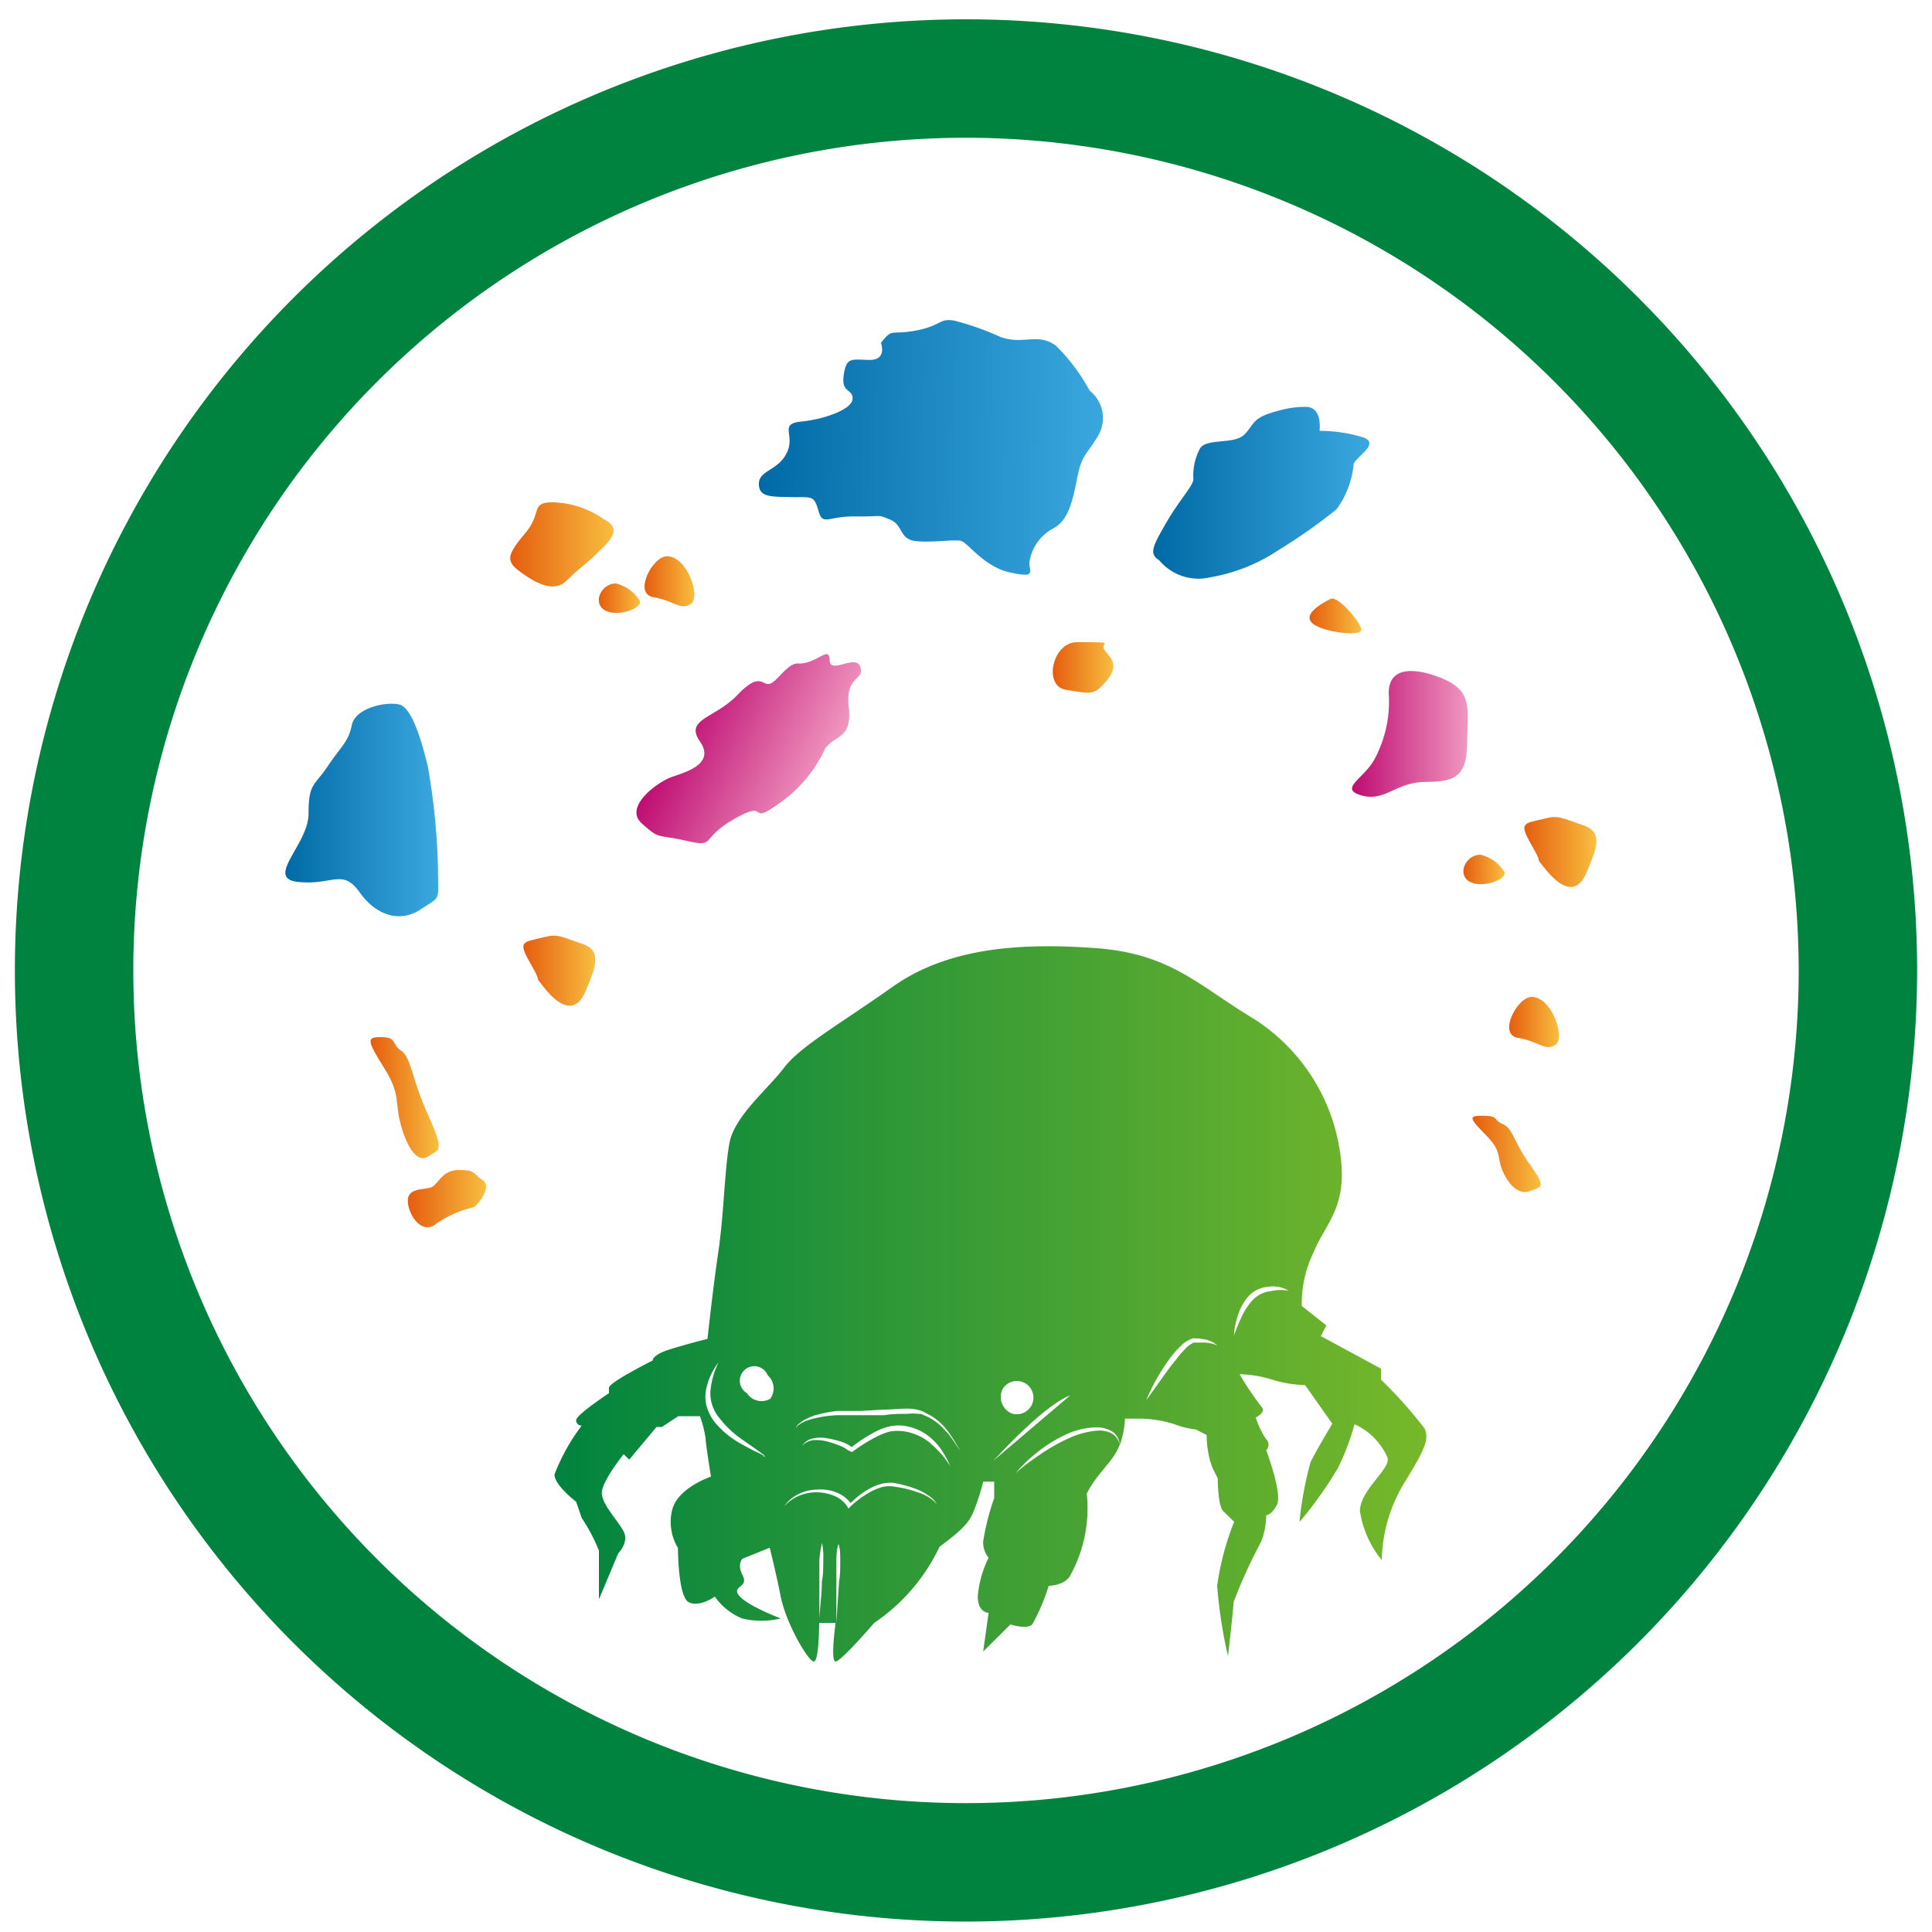 <svg id="Ebene_1" data-name="Ebene 1" xmlns="http://www.w3.org/2000/svg" xmlns:xlink="http://www.w3.org/1999/xlink" viewBox="0 0 100 100"><defs><style>.cls-1{fill:none;}.cls-2{clip-path:url(#clip-path);}.cls-3{fill:#00833f;}.cls-4{fill:url(#Unbenannter_Verlauf_23);}.cls-5{fill:url(#Unbenannter_Verlauf_23-2);}.cls-6{fill:url(#soledum_junior_2);}.cls-7{fill:url(#soledum_junior_2-2);}.cls-8{fill:url(#soledum_junior_2-3);}.cls-9{fill:url(#soledum_junior_2-4);}.cls-10{fill:url(#soledum_junior_2-5);}.cls-11{fill:url(#soledum_junior_2-6);}.cls-12{fill:url(#soledum_junior_2-7);}.cls-13{fill:url(#soledum_junior_2-8);}.cls-14{fill:url(#soledum_junior_2-9);}.cls-15{fill:url(#soledum_junior_2-10);}.cls-16{fill:url(#Unbenannter_Verlauf_23-3);}.cls-17{fill:url(#soledum_junior_2-11);}.cls-18{fill:url(#soledum_pinkverlauf);}.cls-19{fill:url(#soledum_junior_2-12);}.cls-20{fill:url(#soledum_pinkverlauf-2);}.cls-21{fill:url(#Soledum_Grünverlauf);}</style><clipPath id="clip-path"><rect class="cls-1" x="0.77" y="1" width="98.46" height="98.46"/></clipPath><linearGradient id="Unbenannter_Verlauf_23" x1="39.31" y1="23.11" x2="57.13" y2="23.11" gradientTransform="translate(0.36 -0.74) rotate(0.88)" gradientUnits="userSpaceOnUse"><stop offset="0" stop-color="#006aa6"/><stop offset="1" stop-color="#3ba7df"/></linearGradient><linearGradient id="Unbenannter_Verlauf_23-2" x1="14.72" y1="41.92" x2="22.63" y2="41.92" gradientTransform="matrix(1, 0, 0, 1, 0, 0)" xlink:href="#Unbenannter_Verlauf_23"/><linearGradient id="soledum_junior_2" x1="78.86" y1="44.1" x2="82.58" y2="44.1" gradientUnits="userSpaceOnUse"><stop offset="0" stop-color="#e55d0e"/><stop offset="1" stop-color="#f8be3f"/></linearGradient><linearGradient id="soledum_junior_2-2" x1="27.09" y1="50.24" x2="30.81" y2="50.24" xlink:href="#soledum_junior_2"/><linearGradient id="soledum_junior_2-3" x1="31" y1="30.97" x2="33.13" y2="30.97" xlink:href="#soledum_junior_2"/><linearGradient id="soledum_junior_2-4" x1="75.75" y1="45.01" x2="77.88" y2="45.01" xlink:href="#soledum_junior_2"/><linearGradient id="soledum_junior_2-5" x1="33.36" y1="30.09" x2="35.94" y2="30.09" xlink:href="#soledum_junior_2"/><linearGradient id="soledum_junior_2-6" x1="78.11" y1="52.9" x2="80.69" y2="52.9" xlink:href="#soledum_junior_2"/><linearGradient id="soledum_junior_2-7" x1="67.78" y1="31.85" x2="70.46" y2="31.85" xlink:href="#soledum_junior_2"/><linearGradient id="soledum_junior_2-8" x1="19.18" y1="56.81" x2="22.71" y2="56.81" xlink:href="#soledum_junior_2"/><linearGradient id="soledum_junior_2-9" x1="76.22" y1="59.72" x2="79.74" y2="59.72" xlink:href="#soledum_junior_2"/><linearGradient id="soledum_junior_2-10" x1="21.11" y1="62.04" x2="25.16" y2="62.04" xlink:href="#soledum_junior_2"/><linearGradient id="Unbenannter_Verlauf_23-3" x1="59.69" y1="25.53" x2="70.88" y2="25.53" gradientTransform="matrix(1, 0, 0, 1, 0, 0)" xlink:href="#Unbenannter_Verlauf_23"/><linearGradient id="soledum_junior_2-11" x1="26.41" y1="28.18" x2="31.75" y2="28.18" xlink:href="#soledum_junior_2"/><linearGradient id="soledum_pinkverlauf" x1="69.98" y1="37.98" x2="75.97" y2="37.98" gradientUnits="userSpaceOnUse"><stop offset="0" stop-color="#be0c72"/><stop offset="1" stop-color="#f097bf"/></linearGradient><linearGradient id="soledum_junior_2-12" x1="54.49" y1="34.55" x2="57.63" y2="34.55" xlink:href="#soledum_junior_2"/><linearGradient id="soledum_pinkverlauf-2" x1="33.28" y1="36.58" x2="41.3" y2="36.58" gradientTransform="translate(21.07 -10.45) rotate(25.56)" xlink:href="#soledum_pinkverlauf"/><linearGradient id="Soledum_Grünverlauf" x1="28.72" y1="67.5" x2="73.84" y2="67.5" gradientUnits="userSpaceOnUse"><stop offset="0" stop-color="#00833f"/><stop offset="1" stop-color="#77b82a"/></linearGradient></defs><title>icons_Atemwegserkrankungen</title><g class="cls-2"><path class="cls-3" d="M50,99.46A49.23,49.23,0,1,1,99.23,50.23,49.28,49.28,0,0,1,50,99.46ZM50,7.13a43.1,43.1,0,1,0,43.1,43.1A43.14,43.14,0,0,0,50,7.13Z"/></g><path class="cls-4" d="M45.6,17.75c.61-.8.49-.39,1.81-.64s1.2-.66,2-.51a14.14,14.14,0,0,1,2.37.84c1.19.43,1.92-.24,2.87.45a9.85,9.85,0,0,1,1.75,2.33,1.8,1.8,0,0,1,.45,2.31c-.62,1.07-.85.93-1.11,2.28s-.51,2.16-1.24,2.55a2.38,2.38,0,0,0-1.22,1.74c0,.54.35.82-1,.53S50.11,28.1,49.75,28s-1.56.11-2.39,0-.59-.82-1.3-1.11-.35-.14-1.79-.16-1.68.52-1.91-.3-.35-.68-1.42-.7-1.67,0-1.66-.7,1-.66,1.45-1.6-.45-1.49.75-1.61,2.64-.64,2.65-1.18-.6-.28-.46-1.22.37-.81,1.32-.79S45.6,17.75,45.6,17.75Z"/><path class="cls-5" d="M20.68,36.47c-.71-.18-2.29.18-2.47,1.06s-.53,1.06-1.24,2.12-1,.88-1,2.47-2.3,3.35-.53,3.53,2.29-.71,3.17.53,2.12,1.59,3.18.88.88-.35.88-2.12a34.84,34.84,0,0,0-.53-5.29C21.92,38.76,21.39,36.65,20.68,36.47Z"/><path class="cls-6" d="M80,42.36c-1.15.28-1.42.17-.71,1.41s0,.35.71,1.23,1.58,1.42,2.11.18.89-2.12-.17-2.47S80.66,42.18,80,42.36Z"/><path class="cls-7" d="M28.19,48.5c-1.15.29-1.42.17-.71,1.41s0,.35.71,1.24,1.58,1.41,2.11.17.89-2.12-.17-2.47S28.89,48.32,28.19,48.5Z"/><path class="cls-8" d="M31.88,30.2c-.79,0-1.24,1.06-.53,1.41s1.94-.17,1.76-.52A2,2,0,0,0,31.88,30.2Z"/><path class="cls-9" d="M76.63,44.24c-.79,0-1.24,1.06-.53,1.41s1.94-.17,1.76-.53A2,2,0,0,0,76.63,44.24Z"/><path class="cls-10" d="M34.52,28.79c-.74,0-1.76,1.94-.7,2.12s1.41.7,1.94.35S35.58,28.79,34.52,28.79Z"/><path class="cls-11" d="M79.28,51.6c-.75,0-1.77,1.95-.71,2.12s1.41.71,1.94.36S80.33,51.6,79.28,51.6Z"/><path class="cls-12" d="M68.87,31c-1.12.56-1.41,1.06-.71,1.41s2.3.53,2.3.18S69.22,30.79,68.87,31Z"/><path class="cls-13" d="M19.7,53.68c-.73,0-.71.17.18,1.59s.53,1.76.88,3,.88,1.94,1.41,1.58.88-.17,0-2.11-.88-3-1.41-3.36S20.58,53.68,19.7,53.68Z"/><path class="cls-14" d="M76.73,57.75c-.72,0-.7.11.18,1s.53,1.11.88,1.89.89,1.23,1.42,1,.88-.11,0-1.33-.89-1.9-1.42-2.12S77.62,57.75,76.73,57.75Z"/><path class="cls-15" d="M23.76,60.56c-.88,0-1.06.71-1.41.88s-1.24,0-1.24.71.71,1.76,1.41,1.23a5.52,5.52,0,0,1,1.94-.88c.18,0,1.06-1.06.53-1.41S24.64,60.56,23.76,60.56Z"/><path class="cls-16" d="M66.18,21.26c-1.41.35-1.24.7-1.77,1.23s-1.94.18-2.29.71a2.92,2.92,0,0,0-.35,1.59c0,.35-.71,1.06-1.42,2.29S59.47,28.67,60,29a2.65,2.65,0,0,0,2.65.88,9.13,9.13,0,0,0,3.53-1.41,28.13,28.13,0,0,0,3-2.11,4.72,4.72,0,0,0,.88-2.3c0-.35,1.41-1.06.53-1.41a7.7,7.7,0,0,0-2.29-.35s.17-1.24-.71-1.24A4.79,4.79,0,0,0,66.18,21.26Z"/><path class="cls-17" d="M28.61,26c-1.18,0-.53.53-1.41,1.58s-1.06,1.42-.36,1.95,1.77,1.23,2.48.53,1.05-.89,1.58-1.42,1.42-1.23.36-1.76A4.77,4.77,0,0,0,28.61,26Z"/><path class="cls-18" d="M74.35,35c-.74-.27-2.47-.71-2.47.88a6.29,6.29,0,0,1-.7,3.35c-.53,1.06-1.94,1.59-.71,1.94s1.77-.7,3.35-.7,2.12-.35,2.12-2.12S76.3,35.69,74.35,35Z"/><path class="cls-19" d="M55.73,33.24c-1.25,0-1.77,2.29-.53,2.47s1.41.35,2.12-.53,0-1.24-.18-1.59S57.85,33.24,55.73,33.24Z"/><path class="cls-20" d="M44.53,34.52c-.25-.7-1.57.43-1.59-.36s-.7.25-1.65.18c-.56,0-1.09,1-1.48,1.06s-.49-.63-1.65.58-2.74,1.23-1.93,2.4-.76,1.59-1.47,1.84-2.5,1.54-1.54,2.4.72.54,2.31.9.63-.09,2.51-1.15.56.47,2.35-.83a7,7,0,0,0,2.32-2.8c.54-.72,1.41-.5,1.22-2.15S44.78,35.23,44.53,34.52Z"/><path class="cls-21" d="M73.73,73.93a22.8,22.8,0,0,0-2.25-2.52v-.57l-3.11-1.68.28-.56-1.27-1A6.05,6.05,0,0,1,68,64.8c.56-1.4,1.69-2.24,1.41-4.77a9.86,9.86,0,0,0-4.52-7.3C62,51,60.61,49.35,56.66,49.07s-7.62,0-10.45,2-4.79,3.09-5.64,4.21S38,57.78,37.75,59.19s-.28,3.65-.57,5.61-.56,4.5-.56,4.5-1.13.28-2,.56-.84.56-.84.56-2.26,1.13-2.26,1.41v.28s-1.7,1.12-1.7,1.4a.28.28,0,0,0,.29.28,10.15,10.15,0,0,0-1.41,2.53c0,.56,1.12,1.41,1.12,1.41l.29.84A9.12,9.12,0,0,1,31,80.26v2.52l1-2.38s.57-.57.28-1.13-1.13-1.4-1.13-2,1.13-2,1.13-2l.29.28,1.41-1.69h.28l.85-.56h1.12a6.33,6.33,0,0,1,.29,1.13c0,.28.28,2,.28,2s-1.69.56-2,1.69a2.6,2.6,0,0,0,.29,2s0,2.53.56,2.81S37,82.64,37,82.64a3.2,3.2,0,0,0,1.41,1.13,4.25,4.25,0,0,0,2,0s-2.26-.85-2.26-1.41c0-.28.57-.28.28-.84s0-.84,0-.84l1.41-.57s.29,1.13.57,2.53S41.84,86,42.12,86s.28-2,.28-2h.85s-.28,2,0,2,2-2,2-2a9.82,9.82,0,0,0,3.38-3.94c1.13-.84,1.45-1.18,1.7-1.68a11,11,0,0,0,.56-1.69h.57v.85a12.52,12.52,0,0,0-.57,2.24,1.24,1.24,0,0,0,.28.85,5.52,5.52,0,0,0-.56,2c0,.85.56.85.56.85l-.28,2,1.41-1.4s.85.28,1.13,0a10.35,10.35,0,0,0,.85-2s.85,0,1.13-.56a7.19,7.19,0,0,0,.84-4.21c.57-1.13,1.42-1.69,1.7-2.53h0a.85.85,0,0,0-.43-.6,1.47,1.47,0,0,0-.75-.13,4.48,4.48,0,0,0-1.51.42,10.11,10.11,0,0,0-1.39.79c-.44.3-.88.61-1.31,1a7.89,7.89,0,0,1,1.18-1.13,7.22,7.22,0,0,1,1.41-.87,3.89,3.89,0,0,1,1.62-.38,1.5,1.5,0,0,1,.82.23.85.85,0,0,1,.36.72,4.9,4.9,0,0,0,.28-1.4h.85a6.09,6.09,0,0,1,1.69.28,4.52,4.52,0,0,0,1.13.28l.56.29a4.77,4.77,0,0,0,.29,1.68l.28.56s0,1.41.28,1.69l.57.56A14,14,0,0,0,63,82.08a25.2,25.2,0,0,0,.56,3.65s.29-2.52.29-2.81a26.64,26.64,0,0,1,1.41-3.09,3.75,3.75,0,0,0,.28-1.4s.28,0,.56-.56-.56-2.81-.56-2.81a.39.39,0,0,0,0-.56A4.12,4.12,0,0,1,65,73.37s.57-.28.29-.56a15.87,15.87,0,0,1-1.13-1.68,6.09,6.09,0,0,1,1.69.28,6.14,6.14,0,0,0,1.7.28l1.41,2s-.85,1.41-1.13,2a18.58,18.58,0,0,0-.57,3.09,20.4,20.4,0,0,0,2-2.81,12.82,12.82,0,0,0,.85-2.25,3.34,3.34,0,0,1,1.69,1.69c.28.56-1.41,1.68-1.41,2.81a5.27,5.27,0,0,0,1.13,2.53,8,8,0,0,1,1.13-3.94C73.73,75.06,74,74.5,73.73,73.93ZM39.59,75.41h0l-.09-.05.05,0h0l-.17-.1L39,75.08c-.24-.13-.48-.25-.72-.39A4.74,4.74,0,0,1,37,73.62a2.47,2.47,0,0,1-.4-.75,1.9,1.9,0,0,1-.07-.85,3.34,3.34,0,0,1,.66-1.5A4.26,4.26,0,0,0,36.77,72a2,2,0,0,0,.47,1.4A5.11,5.11,0,0,0,38.4,74.5l.66.46.33.24.16.12,0,0s0,0,0,0S39.6,75.41,39.59,75.41Zm.26-3a.9.9,0,0,1-1.19-.3.75.75,0,1,1,1.08-.92A.9.9,0,0,1,39.85,72.42Zm2.76,8.45c0,.32,0,.64-.07,1,0,.65-.1,1.3-.13,1.94h0c0-.64,0-1.29,0-1.94,0-.33,0-.65,0-1s.07-.65.13-1h0C42.63,80.22,42.62,80.54,42.61,80.87Zm.88,0c0,.35,0,.69-.06,1L43.29,84h0l0-2.08c0-.34,0-.69,0-1s0-.69.11-1h0C43.5,80.18,43.49,80.53,43.49,80.87Zm3.89-3.66a5.89,5.89,0,0,0-1.23-.27,1.5,1.5,0,0,0-.59.07,2.81,2.81,0,0,0-.56.25A4.81,4.81,0,0,0,44,78l-.09.09L43.87,78a1.48,1.48,0,0,0-.68-.57,2.55,2.55,0,0,0-.91-.19,2.39,2.39,0,0,0-.92.18,2.16,2.16,0,0,0-.78.56,1.92,1.92,0,0,1,.74-.64,2.23,2.23,0,0,1,1-.24,2.2,2.2,0,0,1,1,.16,1.71,1.71,0,0,1,.71.54,4.07,4.07,0,0,1,.93-.72,2.55,2.55,0,0,1,.61-.26,1.84,1.84,0,0,1,.66-.07,6.49,6.49,0,0,1,1.24.34,2.85,2.85,0,0,1,.57.31,1.41,1.41,0,0,1,.46.45A2.25,2.25,0,0,0,47.38,77.21Zm.79-2.49a2.79,2.79,0,0,0-1.35-.62,2.56,2.56,0,0,0-.73,0,3.24,3.24,0,0,0-.69.26,8.8,8.8,0,0,0-1.3.81l-.2-.09s0,0,0,0l0,0-.13-.09a1.4,1.4,0,0,0-.3-.15,5.11,5.11,0,0,0-.66-.22,2.22,2.22,0,0,0-.68-.07.89.89,0,0,0-.61.3.84.84,0,0,1,.59-.39,1.8,1.8,0,0,1,.73,0,5.49,5.49,0,0,1,.7.17,2.17,2.17,0,0,1,.35.15l.17.11a.12.12,0,0,0,.05,0,8.06,8.06,0,0,1,1.21-.78,3,3,0,0,1,.77-.28,2.29,2.29,0,0,1,.83,0,2.67,2.67,0,0,1,1.41.75,2.91,2.91,0,0,1,.49.62,3.86,3.86,0,0,1,.36.7A4.7,4.7,0,0,0,48.17,74.72Zm.8-.61a2.9,2.9,0,0,0-.9-.74l-.27-.12-.14-.06-.12,0a2.63,2.63,0,0,0-.57,0c-.39,0-.79,0-1.19.07l-1.22,0h-1.2a5.88,5.88,0,0,0-1.18.16,2.81,2.81,0,0,0-.56.18,1.35,1.35,0,0,0-.26.15.36.36,0,0,0-.17.23.4.4,0,0,1,.14-.26l.25-.19a4,4,0,0,1,.56-.25,7.08,7.08,0,0,1,1.2-.24c.41,0,.82,0,1.22,0l1.2-.07c.4,0,.8-.05,1.22-.05a2.34,2.34,0,0,1,.63.09l.16.06.13.07.27.14a2.93,2.93,0,0,1,.91.84,7.42,7.42,0,0,1,.62,1A9.71,9.71,0,0,0,49,74.11Zm2.91-2.18a.86.86,0,1,1,.46,1.23A.93.93,0,0,1,51.88,71.93Zm-.48,3.7c.29-.28,2.56-2.83,4-3.4Zm11-6.13h-.49l-.12,0a1.38,1.38,0,0,0-.48.37,4,4,0,0,0-.42.49c-.28.33-.53.69-.79,1.05l-.77,1.08a10,10,0,0,1,1.33-2.31,5.57,5.57,0,0,1,.46-.51,1.54,1.54,0,0,1,.6-.38.46.46,0,0,1,.2,0h.17l.33.06a1.38,1.38,0,0,1,.6.31A1.51,1.51,0,0,0,62.42,69.5Zm3.29-2.65a1.53,1.53,0,0,0-.85.45,3.33,3.33,0,0,0-.56.84c-.15.31-.28.63-.41,1a3.84,3.84,0,0,1,.21-1.06,2.71,2.71,0,0,1,.56-1,1.59,1.59,0,0,1,.47-.33,1.72,1.72,0,0,1,.54-.14,1.62,1.62,0,0,1,1.06.21A2.19,2.19,0,0,0,65.71,66.85Z"/></svg>